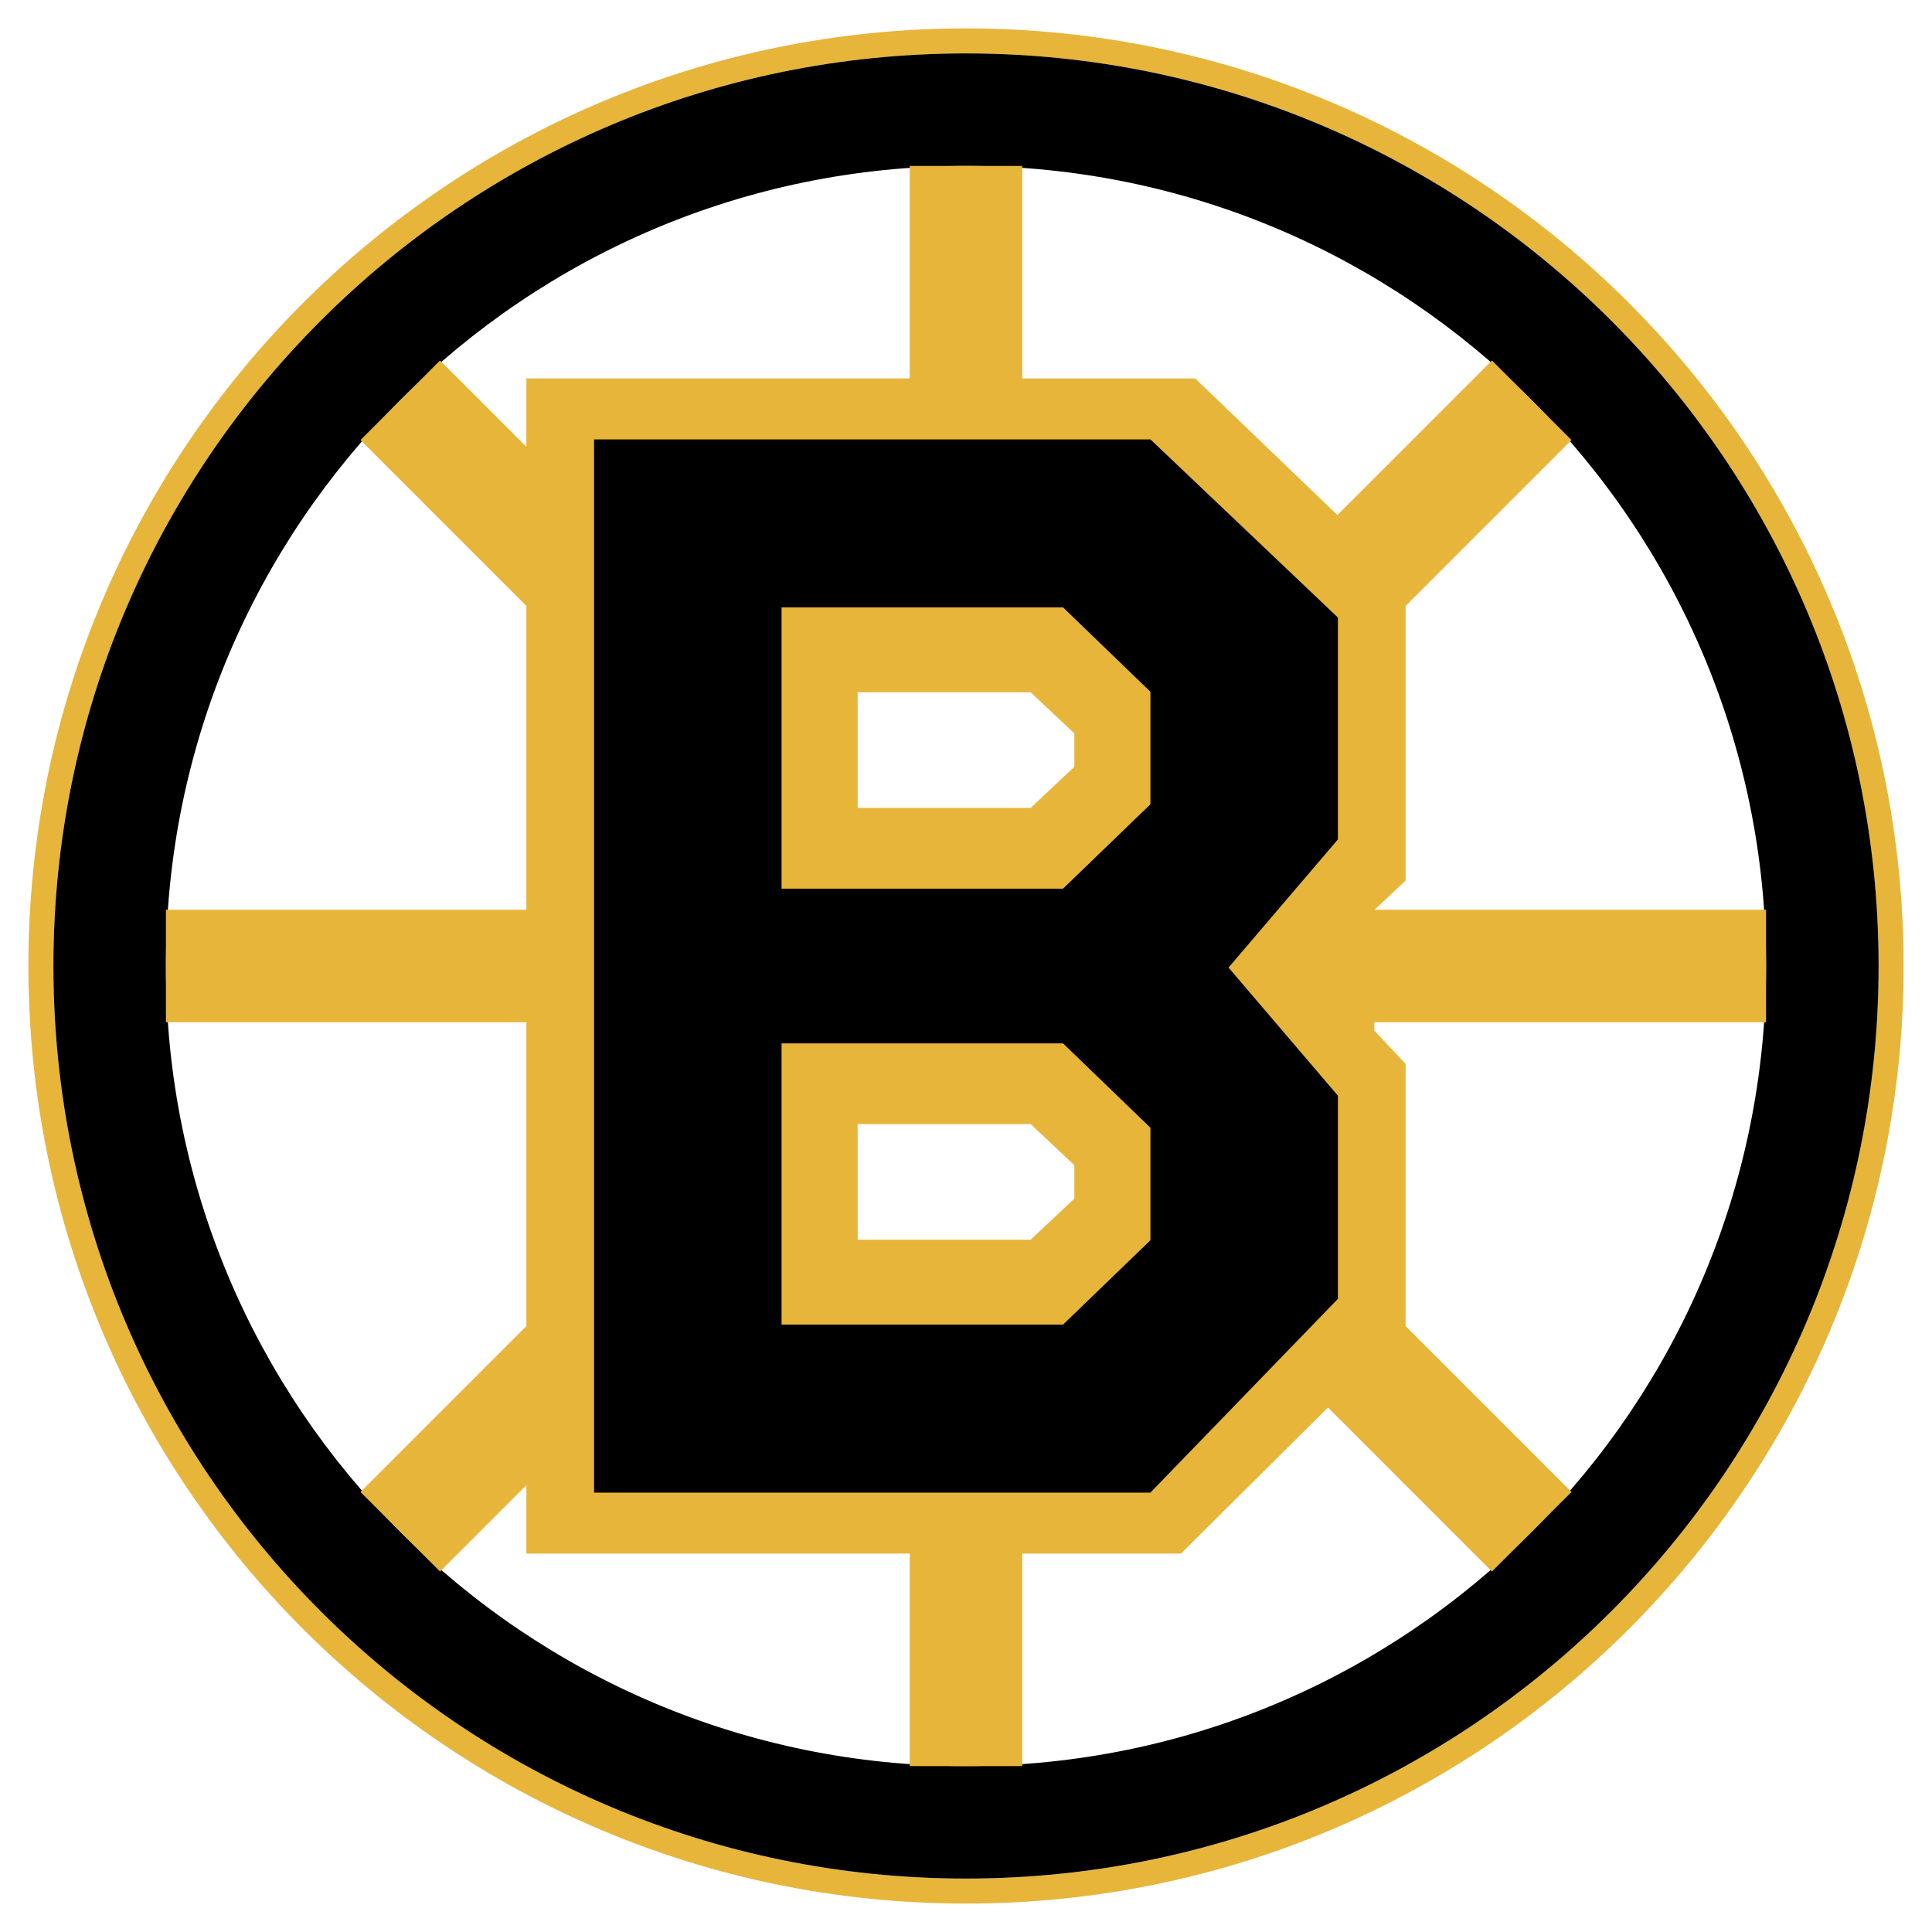 <svg xmlns="http://www.w3.org/2000/svg" width="2500" height="2500" viewBox="0 0 192.756 192.756"><g fill-rule="evenodd" clip-rule="evenodd"><path fill="#fff" d="M0 0h192.756v192.756H0V0z"/><path d="M96.378 2.834c-51.663 0-93.543 41.881-93.543 93.543 0 51.663 41.881 93.544 93.543 93.544 51.661 0 93.544-41.881 93.544-93.544 0-51.662-41.883-93.543-93.544-93.543zm0 184.592c-50.285 0-91.049-40.764-91.049-91.048 0-50.285 40.764-91.049 91.049-91.049 50.284 0 91.05 40.764 91.05 91.049 0 50.284-40.766 91.048-91.05 91.048z" fill="#e6b53a"/><path d="M96.378 5.329c-50.285 0-91.049 40.764-91.049 91.049 0 50.284 40.764 91.048 91.049 91.048 50.284 0 91.05-40.764 91.05-91.048 0-50.285-40.766-91.049-91.05-91.049zm0 170.872c-44.085 0-79.824-35.738-79.824-79.823s35.738-79.824 79.824-79.824c44.085 0 79.823 35.739 79.823 79.824s-35.738 79.823-79.823 79.823z"/><path d="M176.201 101.99V90.766h-39.055l3.092-2.911v-27.4l16.553-16.551-7.939-7.938-15.418 15.42-14.189-13.628H101.99V16.554H90.765v21.203H52.516v6.822l-8.614-8.614-7.937 7.938 16.551 16.551v30.312H16.554v11.225h35.962v30.312l-16.551 16.551 7.937 7.938 8.614-8.615v6.822h38.249v21.203h11.225v-21.203h15.832l14.67-14.568 16.359 16.361 7.939-7.938-16.553-16.553v-26.152l-3.117-3.326v-.832h39.081v-.001zm-69.012 17.592l-4.361 4.105H85.567V112.15h17.261l4.361 4.105v3.327zm0-43.082l-4.361 4.105H85.567V69.068h17.261l4.361 4.105V76.5z" fill="#e6b53a"/><path d="M133.484 61.611l-18.709-17.773H59.272v105.08h55.503l18.709-19.332v-20.268L122.57 96.533l10.914-12.784V61.611zm-18.705 62.129l-8.721 8.418H77.976v-28.062h28.083l8.721 8.418v11.226h-.001zm0-43.498l-8.721 8.419H77.976V60.598h28.083l8.721 8.419v11.225h-.001z"/></g></svg>
